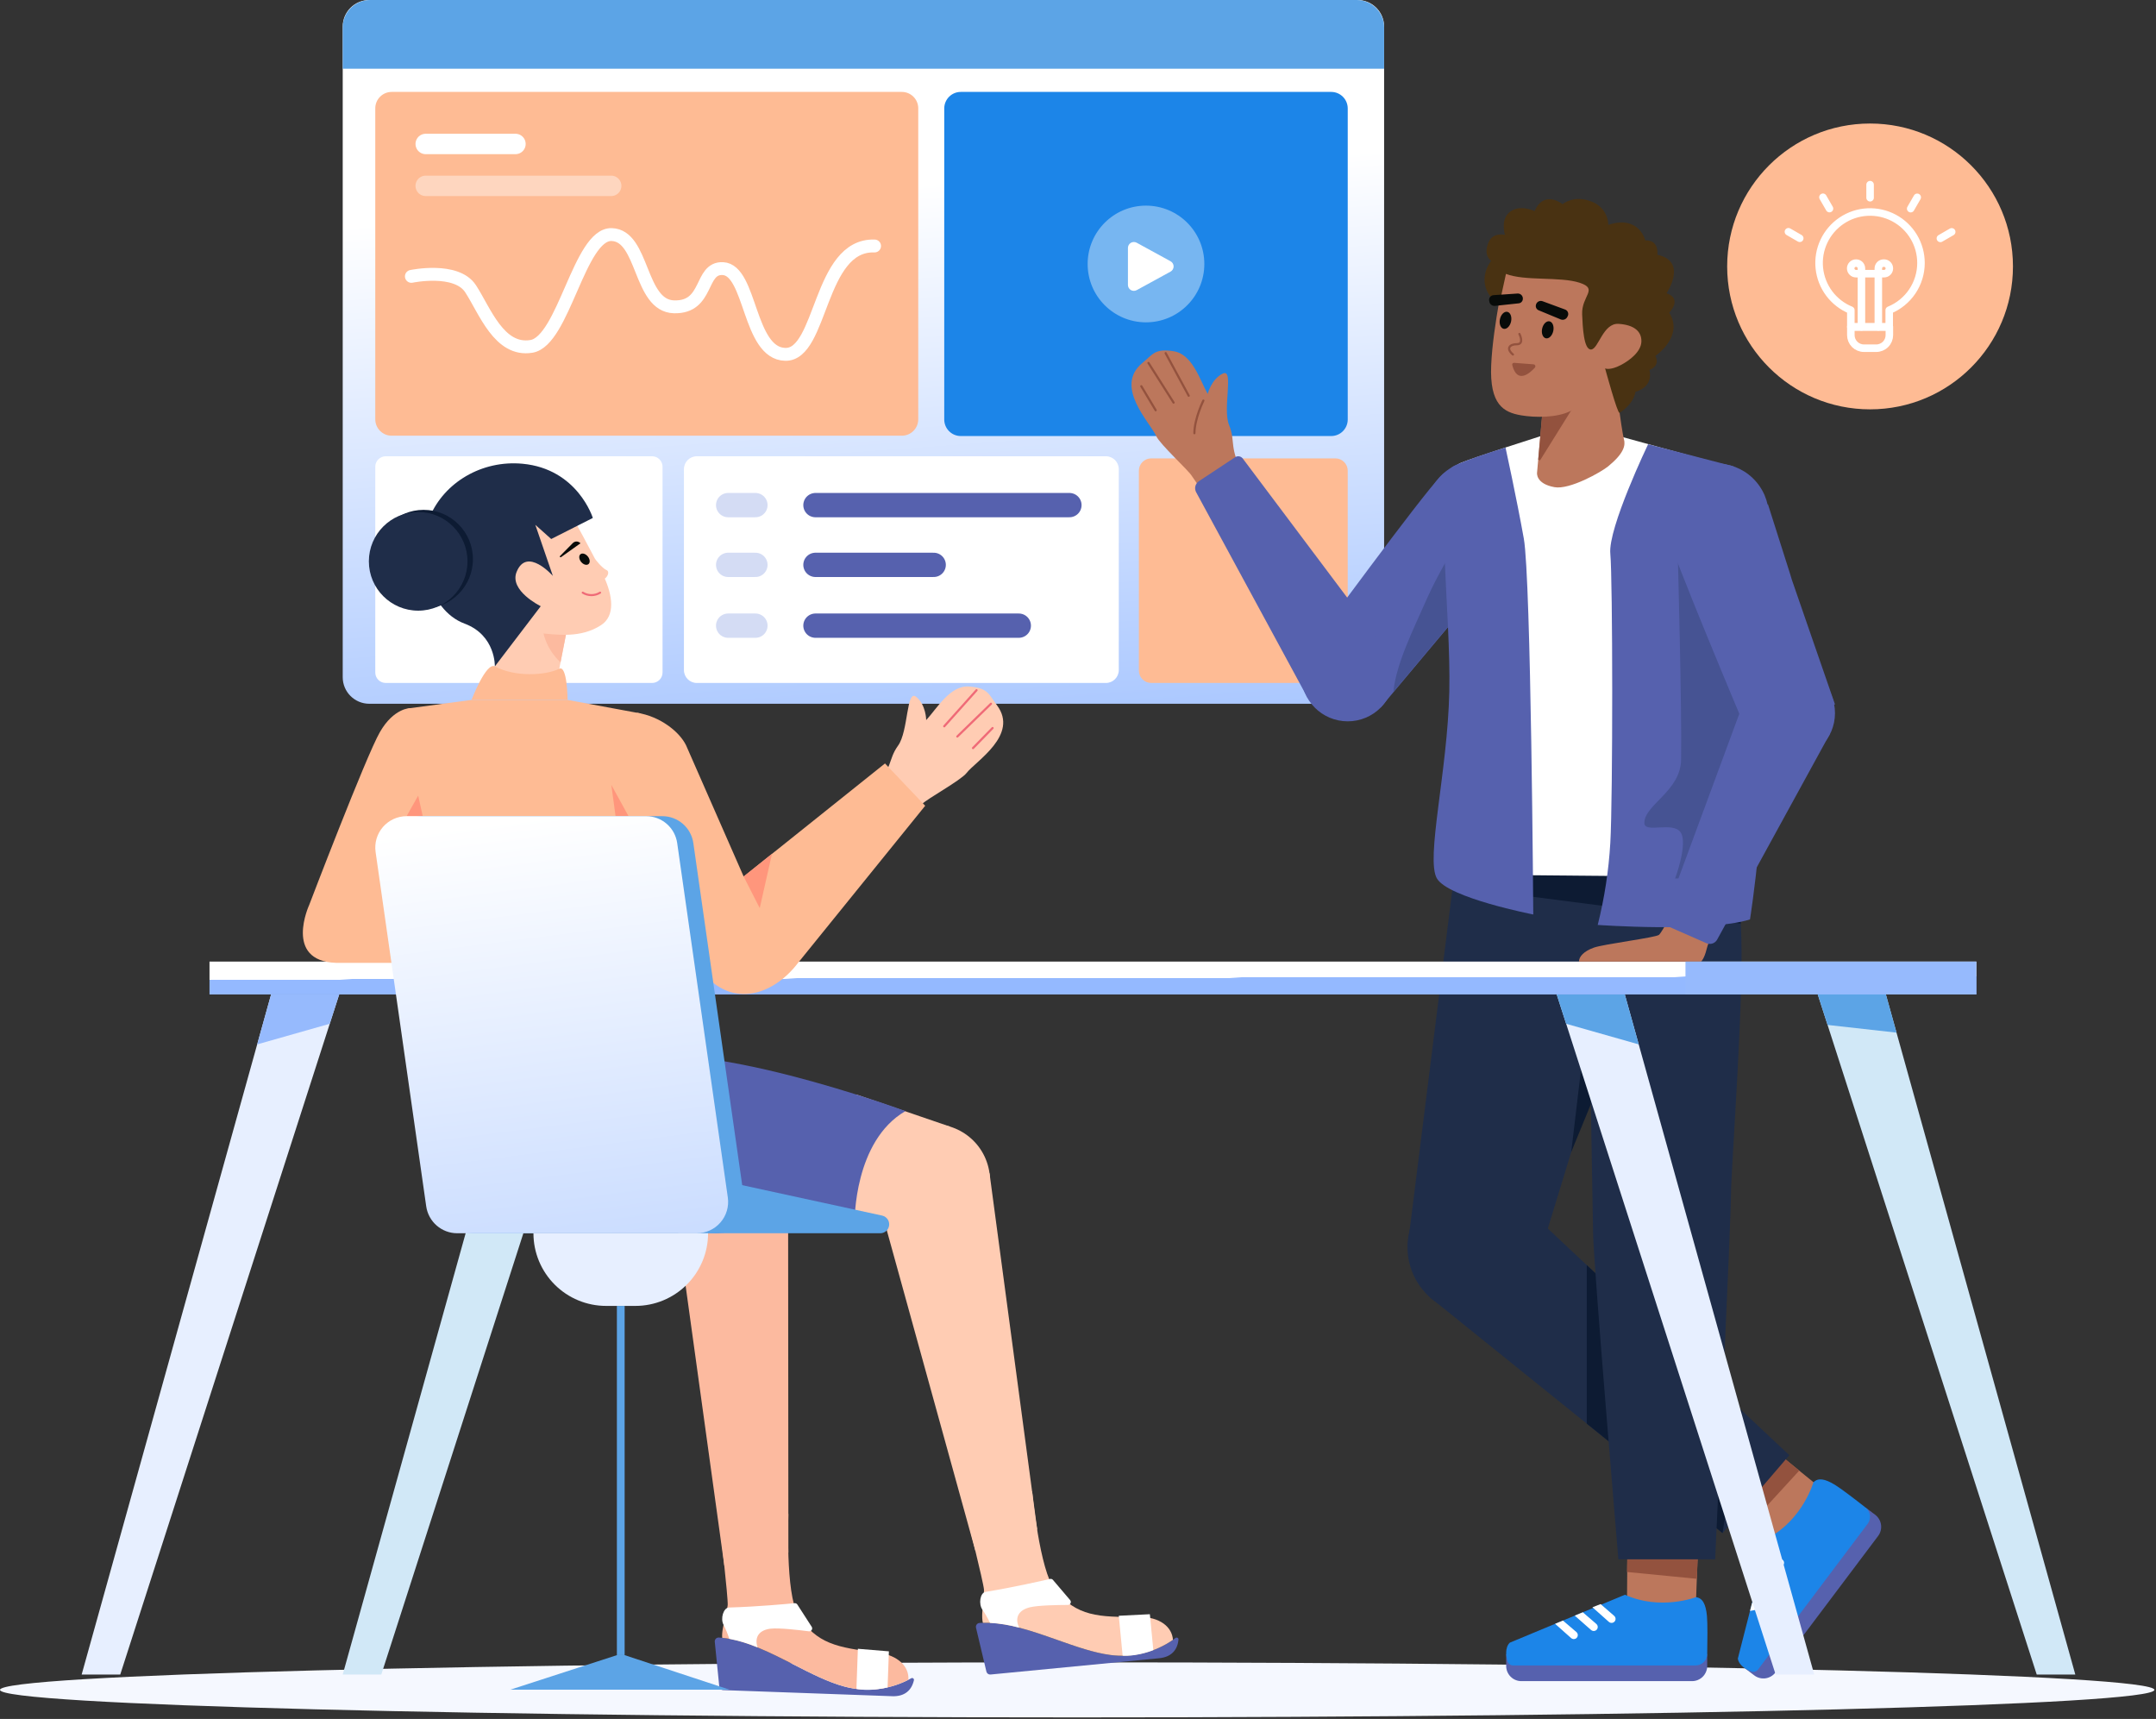 <?xml version="1.0" encoding="UTF-8"?>
<svg width="1065px" height="849px" viewBox="0 0 1065 849" version="1.1" xmlns="http://www.w3.org/2000/svg" xmlns:xlink="http://www.w3.org/1999/xlink">
    <rect x="0" y="0" width="1065" height="849" fill="#333333" stroke="none"/>
    <title>Scenes03</title>
    <defs>
        <linearGradient x1="47.51%" y1="27.063%" x2="58.072%" y2="124.48%" id="linearGradient-1">
            <stop stop-color="#FFFFFF" offset="0%"></stop>
            <stop stop-color="#94B9FF" offset="100%"></stop>
        </linearGradient>
        <linearGradient x1="47.51%" y1="49.983%" x2="47.518%" y2="50.057%" id="linearGradient-2">
            <stop stop-color="#FFFFFF" offset="0%"></stop>
            <stop stop-color="#94B9FF" offset="100%"></stop>
        </linearGradient>
        <linearGradient x1="48.218%" y1="-0.238%" x2="71.099%" y2="210.811%" id="linearGradient-3">
            <stop stop-color="#FFFFFF" offset="0%"></stop>
            <stop stop-color="#94B9FF" offset="100%"></stop>
        </linearGradient>
    </defs>
    <g id="Page-1" stroke="none" stroke-width="1" fill="none" fill-rule="evenodd">
        <g id="Group">
            <path d="M532.103,848.224 C825.98,848.224 1064.21,842.138 1064.21,834.63 C1064.21,827.123 825.98,821.036 532.103,821.036 C238.231,821.036 0,827.123 0,834.63 C0,842.138 238.231,848.224 532.103,848.224 Z" id="Path" fill="#F5F8FF" fill-rule="nonzero"></path>
            <path d="M670.581,0 L182.422,0 C175.171,0 169.292,5.879 169.292,13.13 L169.292,334.46 C169.292,341.712 175.171,347.59 182.422,347.59 L670.581,347.59 C677.833,347.59 683.711,341.712 683.711,334.46 L683.711,13.13 C683.711,5.879 677.833,0 670.581,0 Z" id="Path" fill="url(#linearGradient-1)" fill-rule="nonzero"></path>
            <path d="M659.63,226.39 L568.674,226.39 C565.3,226.39 562.565,229.125 562.565,232.499 L562.565,331.208 C562.565,334.582 565.3,337.317 568.674,337.317 L659.63,337.317 C663.004,337.317 665.739,334.582 665.739,331.208 L665.739,232.499 C665.739,229.125 663.004,226.39 659.63,226.39 Z" id="Path" fill="#FEBB94" fill-rule="nonzero"></path>
            <path d="M322.104,225.351 L190.546,225.351 C187.689,225.351 185.373,227.667 185.373,230.524 L185.373,332.143 C185.373,335.001 187.689,337.317 190.546,337.317 L322.104,337.317 C324.961,337.317 327.277,335.001 327.277,332.143 L327.277,230.524 C327.277,227.667 324.961,225.351 322.104,225.351 Z" id="Path" fill="#FFFFFF" fill-rule="nonzero"></path>
            <path d="M546.282,225.351 L344.207,225.351 C340.692,225.351 337.842,228.201 337.842,231.716 L337.842,330.952 C337.842,334.467 340.692,337.317 344.207,337.317 L546.282,337.317 C549.797,337.317 552.647,334.467 552.647,330.952 L552.647,231.716 C552.647,228.201 549.797,225.351 546.282,225.351 Z" id="Path" fill="#FFFFFF" fill-rule="nonzero"></path>
            <path d="M657.573,45.398 L474.594,45.398 C470.084,45.398 466.428,49.054 466.428,53.564 L466.428,207.197 C466.428,211.706 470.084,215.362 474.594,215.362 L657.573,215.362 C662.083,215.362 665.739,211.706 665.739,207.197 L665.739,53.564 C665.739,49.054 662.083,45.398 657.573,45.398 Z" id="Path" fill="#1C85E8" fill-rule="nonzero"></path>
            <path d="M430.38,391.194 C441.564,378.838 438.394,375.531 443.638,368.234 C448.787,361.121 447.653,340.174 452.569,344.166 C457.484,348.157 457.512,355.657 457.512,355.657 C462.911,349.845 469.355,338.32 478.782,339.073 C488.21,339.827 488.332,342.88 492.477,348.337 C503.464,363.01 481.897,375.982 477.423,381.813 C474.57,385.456 457.805,394.64 455.626,397.002 L446.283,405.415 L430.38,391.194 Z" id="Path" fill="#FFCCB3" fill-rule="nonzero"></path>
            <line x1="466.428" y1="358.714" x2="482.382" y2="340.905" id="Path" stroke="#EF6A77" stroke-width="1.078" stroke-linecap="round"></line>
            <line x1="472.896" y1="363.757" x2="489.511" y2="347.59" id="Path" stroke="#EF6A77" stroke-width="1.078" stroke-linecap="round"></line>
            <line x1="480.645" y1="369.474" x2="490.296" y2="359.586" id="Path" stroke="#EF6A77" stroke-width="1.078" stroke-linecap="round"></line>
            <polygon id="Path" fill="#D1E8F7" fill-rule="nonzero" points="262.862 491.167 169.292 827.062 188.353 827.062 296.506 491.167"></polygon>
            <polygon id="Path" fill="#5CA4E6" fill-rule="nonzero" points="262.862 491.167 255.993 515.828 291.844 505.646 296.506 491.167"></polygon>
            <path d="M927.74,758.618 L877.05,826.003 C875.86,827.591 874.08,828.639 872.12,828.917 C870.15,829.195 868.15,828.681 866.57,827.486 L861.86,823.947 L921.55,744.591 L926.26,748.13 C927.85,749.324 928.89,751.1 929.17,753.067 C929.45,755.034 928.94,757.031 927.74,758.618 Z" id="Path" fill="#5661AE" fill-rule="nonzero"></path>
            <polygon id="Path" fill="#BC775C" fill-rule="nonzero" points="879.93 719.158 898.2 734.011 879.64 762.66 859.03 746.933"></polygon>
            <polygon id="Path" stroke="#93523E" fill="#93523E" fill-rule="nonzero" points="888.04 726.395 865.28 751.224 859.74 746.855 881.06 720.662"></polygon>
            <path d="M895.75,732.169 C895.75,732.169 890.62,750.217 873.71,759.462 L858.44,819.164 C858.93,822.591 862.76,824.792 865.3,825.608 C865.86,825.784 866.46,825.782 867.02,825.601 C867.58,825.421 868.06,825.072 868.41,824.601 L922.6,752.567 C923.5,751.365 923.9,749.857 923.71,748.365 C923.51,746.874 922.74,745.518 921.55,744.591 C916.82,740.879 909.55,735.283 906.41,733.363 C901.54,730.394 898.08,729.707 895.75,732.169 Z" id="Path" fill="#1C85E8" fill-rule="nonzero"></path>
            <path d="M870.18,771.842 L878.87,769.978 C879.19,769.91 879.52,769.921 879.83,770.01 C880.14,770.099 880.42,770.264 880.66,770.489 C880.89,770.714 881.07,770.994 881.17,771.302 C881.27,771.611 881.29,771.94 881.23,772.259 C881.16,772.651 880.98,773.013 880.7,773.298 C880.42,773.582 880.07,773.777 879.68,773.856 L869.01,776.009 L870.18,771.842 Z" id="Path" fill="#FFFFFF" fill-rule="nonzero"></path>
            <path d="M868.13,781.302 L876.77,779.417 C877.09,779.349 877.42,779.36 877.73,779.449 C878.04,779.538 878.33,779.703 878.56,779.928 C878.8,780.153 878.97,780.433 879.07,780.741 C879.17,781.05 879.19,781.379 879.14,781.698 C879.07,782.09 878.88,782.452 878.6,782.737 C878.33,783.022 877.97,783.216 877.58,783.295 L867.06,785.477 L868.13,781.302 Z" id="Path" fill="#FFFFFF" fill-rule="nonzero"></path>
            <path d="M865.49,791.601 L874.04,789.692 C874.36,789.624 874.69,789.635 875,789.724 C875.31,789.813 875.6,789.977 875.83,790.203 C876.06,790.428 876.24,790.707 876.34,791.016 C876.44,791.325 876.46,791.653 876.4,791.973 C876.33,792.365 876.15,792.727 875.87,793.011 C875.59,793.296 875.24,793.49 874.85,793.569 L864.45,795.667 L865.49,791.601 Z" id="Path" fill="#FFFFFF" fill-rule="nonzero"></path>
            <polygon id="Path" fill="#1F2D49" fill-rule="nonzero" points="706.212 640.627 850.88 757.182 883.88 718.721 757.392 600.051"></polygon>
            <polygon id="Path" fill="#0D1B33" fill-rule="nonzero" points="783.808 624.833 783.808 703.144 850.88 757.182 860.51 696.794"></polygon>
            <polygon id="Path" fill="#1F2D49" fill-rule="nonzero" points="719.05 426.348 695.27 615.976 761.757 615.976 819.51 427.299"></polygon>
            <polygon id="Path" fill="#0D1B33" fill-rule="nonzero" points="776.138 568.999 787.305 474.926 814.76 474.926"></polygon>
            <path d="M835.82,830.314 L751.498,830.314 C749.512,830.314 747.606,829.525 746.202,828.12 C744.797,826.715 744.008,824.81 744.008,822.823 L744.008,816.936 L843.31,816.936 L843.31,822.823 C843.31,824.81 842.52,826.715 841.12,828.12 C839.71,829.525 837.81,830.314 835.82,830.314 Z" id="Path" fill="#5661AE" fill-rule="nonzero"></path>
            <polygon id="Path" fill="#BC775C" fill-rule="nonzero" points="838.61 768.381 837.73 791.916 803.671 794.3 803.854 768.381"></polygon>
            <polygon id="Path" stroke="#93523E" fill="#93523E" fill-rule="nonzero" points="837.71 779.219 804.181 775.953 804.342 768.9 838.09 770.191"></polygon>
            <path d="M837.73,788.851 C837.73,788.851 820.22,795.597 802.667,787.644 L745.775,811.328 C743.327,813.776 743.871,818.158 744.749,820.683 C744.944,821.236 745.307,821.714 745.786,822.052 C746.266,822.389 746.839,822.569 747.425,822.566 L837.56,822.566 C839.07,822.567 840.51,821.978 841.59,820.925 C842.66,819.872 843.28,818.44 843.31,816.936 C843.43,810.918 843.53,801.749 843.18,798.08 C842.63,792.409 841.09,789.226 837.73,788.851 Z" id="Path" fill="#1C85E8" fill-rule="nonzero"></path>
            <path d="M790.648,792.261 L797.361,798.085 C797.606,798.298 797.795,798.568 797.912,798.87 C798.028,799.173 798.068,799.5 798.029,799.823 C797.989,800.145 797.871,800.452 797.684,800.718 C797.498,800.984 797.249,801.199 796.96,801.346 C796.605,801.527 796.204,801.596 795.81,801.545 C795.415,801.494 795.045,801.325 794.748,801.061 L786.614,793.83 L790.648,792.261 Z" id="Path" fill="#FFFFFF" fill-rule="nonzero"></path>
            <path d="M781.854,796.308 L788.558,802.084 C788.803,802.297 788.992,802.566 789.109,802.869 C789.225,803.172 789.265,803.499 789.226,803.821 C789.186,804.144 789.068,804.451 788.881,804.717 C788.695,804.983 788.446,805.198 788.157,805.345 C787.802,805.526 787.401,805.595 787.007,805.544 C786.612,805.493 786.242,805.324 785.944,805.06 L777.876,797.964 L781.854,796.308 Z" id="Path" fill="#FFFFFF" fill-rule="nonzero"></path>
            <path d="M772.041,800.394 L778.704,806.076 C778.949,806.289 779.138,806.558 779.255,806.861 C779.371,807.164 779.411,807.491 779.372,807.814 C779.332,808.136 779.214,808.443 779.027,808.709 C778.841,808.975 778.592,809.19 778.303,809.337 C777.948,809.518 777.547,809.587 777.153,809.536 C776.758,809.485 776.388,809.316 776.091,809.052 L768.166,802.007 L772.041,800.394 Z" id="Path" fill="#FFFFFF" fill-rule="nonzero"></path>
            <path d="M859.85,427.299 C859.3,436.915 859.3,446.555 859.85,456.171 C862.06,487.255 854.99,578.028 855.05,589.972 C855.1,601.917 847.24,770.15 847.24,770.15 L799.436,770.15 C799.436,770.15 787.217,625.569 786.934,609.022 C786.652,592.476 783.808,427.979 783.808,427.979 L859.85,427.299 Z" id="Path" fill="#1F2D49" fill-rule="nonzero"></path>
            <polygon id="Path" fill="#0D1B33" fill-rule="nonzero" points="717.61 437.83 859.85 456.171 859.85 427.299 718.347 431.952"></polygon>
            <path d="M728.514,649.219 C746.874,649.219 761.757,634.336 761.757,615.976 C761.757,597.616 746.874,582.732 728.514,582.732 C710.154,582.732 695.271,597.616 695.271,615.976 C695.271,634.336 710.154,649.219 728.514,649.219 Z" id="Path" fill="#1F2D49" fill-rule="nonzero"></path>
            <polygon id="Path" fill="url(#linearGradient-2)" fill-rule="nonzero" points="976.25 474.926 103.49 474.926 103.49 491.167 976.25 491.167"></polygon>
            <path d="M522.291,809.966 C509.395,805.409 496.103,800.712 483.85,801.583 C483.573,801.602 483.305,801.68 483.062,801.813 C482.819,801.945 482.607,802.129 482.443,802.352 C482.278,802.574 482.163,802.83 482.107,803.101 C482.051,803.372 482.054,803.652 482.117,803.922 L487.249,825.6 C487.354,826.047 487.618,826.44 487.991,826.707 C488.364,826.974 488.821,827.097 489.278,827.053 L572.589,819.008 C578.732,818.415 581.696,814.777 582.136,809.764 C582.148,809.592 582.11,809.42 582.027,809.269 C581.944,809.117 581.819,808.994 581.667,808.912 C581.515,808.83 581.343,808.793 581.171,808.807 C580.999,808.82 580.834,808.883 580.697,808.988 C571.504,815.882 559.978,818.905 548.585,817.41 C540.36,816.351 531.425,813.194 522.291,809.966 Z" id="Path" fill="#5661AE"></path>
            <path d="M477.223,747.418 C477.223,747.418 485.817,781.484 486.058,785.14 C486.079,787.171 485.95,789.201 485.673,791.214 C485.289,794.831 484.862,798.862 485.504,801.506 C497.294,801.14 509.974,805.619 522.291,809.97 C531.425,813.196 540.358,816.352 548.584,817.41 C559.427,818.832 570.412,816.167 579.397,809.932 C579.022,803.711 573.122,798.467 562.239,798.573 C542.732,798.762 531.936,798.412 521.175,785.277 C513.527,775.943 509.837,736.568 509.837,736.568 L477.223,747.418 Z" id="Path" fill="#FFCCB3"></path>
            <path d="M518.686,779.837 C515.092,780.678 500.792,783.961 486.84,786.232 C484.129,786.674 483.269,792.273 485.318,795.056 C486.731,797.113 487.975,799.281 489.038,801.538 C493.899,801.825 498.717,802.615 503.415,803.894 C500.937,798.583 503.587,795.108 508.697,793.852 C512.732,792.86 522.47,792.691 527.511,792.673 C527.788,792.672 528.059,792.591 528.292,792.441 C528.524,792.29 528.709,792.077 528.824,791.825 C528.939,791.573 528.98,791.293 528.941,791.019 C528.903,790.745 528.786,790.487 528.606,790.277 L520.121,780.31 C519.949,780.107 519.724,779.955 519.47,779.871 C519.217,779.788 518.946,779.776 518.686,779.837 Z" id="Path" fill="#FFFFFF"></path>
            <path d="M569.71,814.998 C560.789,818.454 554.549,817.736 554.549,817.736 L552.647,798.032 L567.998,797.262 L569.71,814.998 Z" id="Path" fill="#FFFFFF"></path>
            <path d="M469.107,609.974 C483.905,605.536 492.303,589.941 487.864,575.144 C483.426,560.346 467.832,551.948 453.034,556.386 C438.236,560.825 429.838,576.419 434.277,591.217 C438.715,606.015 454.309,614.413 469.107,609.974 Z" id="Path" fill="#FFCCB3" fill-rule="nonzero"></path>
            <polygon id="Path" fill="#FFCCB3" fill-rule="nonzero" points="469.347 556.457 422.975 540.583 401.391 598.731 461.381 609.175"></polygon>
            <polygon id="Path" fill="#FFCCB3" fill-rule="nonzero" points="488.799 579.465 512.34 755.385 481.803 765.951 435.64 598.92"></polygon>
            <path d="M392.103,822.163 C379.92,815.945 367.364,809.536 355.103,808.783 C354.826,808.765 354.549,808.807 354.291,808.907 C354.033,809.006 353.799,809.161 353.606,809.359 C353.414,809.558 353.266,809.797 353.175,810.058 C353.084,810.319 353.05,810.597 353.077,810.873 L355.304,833.039 C355.35,833.495 355.559,833.92 355.894,834.234 C356.228,834.548 356.665,834.73 357.124,834.746 L440.769,837.759 C446.936,837.982 450.354,834.767 451.452,829.855 C451.486,829.686 451.471,829.511 451.409,829.35 C451.346,829.189 451.238,829.05 451.099,828.949 C450.959,828.847 450.793,828.789 450.621,828.779 C450.448,828.77 450.277,828.811 450.127,828.896 C440.105,834.518 428.282,835.994 417.185,833.009 C409.171,830.875 400.731,826.567 392.103,822.163 Z" id="Path" fill="#5661AE"></path>
            <path d="M355.677,754.217 C355.677,754.217 359.704,789.119 359.461,792.775 C359.213,794.791 358.818,796.786 358.278,798.745 C357.42,802.28 356.465,806.219 356.753,808.924 C368.488,810.116 380.466,816.229 392.102,822.167 C400.731,826.57 409.17,830.876 417.184,833.01 C427.745,835.85 438.985,834.656 448.714,829.661 C449.163,823.445 444.007,817.469 433.204,816.138 C413.843,813.753 403.187,811.982 394.253,797.542 C387.902,787.281 389.438,747.763 389.438,747.763 L355.677,754.217 Z" id="Path" fill="#FCBA9F"></path>
            <path d="M392.503,791.821 C388.829,792.181 374.221,793.55 360.091,793.961 C357.345,794.041 355.755,799.478 357.42,802.507 C358.548,804.732 359.496,807.045 360.252,809.423 C365.032,810.349 369.704,811.767 374.192,813.655 C372.436,808.063 375.522,804.968 380.752,804.396 C384.883,803.945 394.559,805.062 399.558,805.709 C399.833,805.744 400.112,805.7 400.362,805.582 C400.613,805.464 400.824,805.276 400.971,805.042 C401.119,804.807 401.196,804.536 401.194,804.259 C401.192,803.982 401.11,803.711 400.959,803.479 L393.863,792.48 C393.719,792.256 393.516,792.075 393.276,791.959 C393.036,791.843 392.768,791.795 392.503,791.821 Z" id="Path" fill="#FFFFFF"></path>
            <path d="M438.444,833.405 C429.144,835.654 423.054,834.12 423.054,834.12 L423.767,814.337 L439.086,815.598 L438.444,833.405 Z" id="Path" fill="#FFFFFF"></path>
            <path d="M365.76,616.904 C381.014,614.455 391.395,600.105 388.947,584.851 C386.499,569.597 372.149,559.216 356.895,561.664 C341.641,564.112 331.26,578.462 333.708,593.716 C336.156,608.97 350.506,619.352 365.76,616.904 Z" id="Path" stroke="#5CA4E6" stroke-width="1.097"></path>
            <polygon id="Path" fill="#FCBA9F" fill-rule="nonzero" points="389.304 589.258 389.437 766.746 357.774 773.192 334.043 601.532"></polygon>
            <path d="M306.415,524.456 C306.415,524.456 297.902,566.118 309.058,583.527 C323.18,605.563 340.452,608.938 353.216,609.175 L422.178,603.227 C422.178,603.227 421.722,563.577 447.263,548.763 C447.263,548.763 342.584,510.129 306.415,524.456 Z" id="Path" fill="#5661AE" fill-rule="nonzero"></path>
            <polygon id="Path" fill="#FFCCB3" fill-rule="nonzero" points="279.868 311.91 274.39 339.887 242.686 337.735 248.76 307.997"></polygon>
            <path d="M279.549,313.537 L276.888,327.128 C276.888,327.128 269.602,320.918 268.195,311.226 L279.549,313.537 Z" id="Path" fill="#FCBA9F" fill-rule="nonzero"></path>
            <path d="M232.912,345.69 C232.912,345.69 240.133,326.849 244.442,329.137 C254.684,334.574 269.644,333.566 276.267,330.298 C280.236,328.34 280.387,345.69 280.387,345.69 L232.912,345.69 Z" id="Path" fill="#FEBB94" fill-rule="nonzero"></path>
            <path d="M232.912,345.69 L202.488,349.765 C201.653,349.877 200.895,350.31 200.374,350.973 C199.853,351.635 199.611,352.474 199.699,353.312 L220.941,554.829 L329.941,544.129 L316.451,352.369 L280.387,345.69 L232.912,345.69 Z" id="Path" fill="#FEBB94" fill-rule="nonzero"></path>
            <polygon id="Path" fill="#FF967C" fill-rule="nonzero" points="310.478 403.11 301.976 387.647 304.068 403.11"></polygon>
            <path d="M314.56,352.019 C326.054,353.782 335.689,361.441 338.908,368.133 L367.342,432.908 L437.164,377.068 L457.013,397.974 L394.25,475.516 C381.628,492.139 359.795,498.979 344.925,477.302 L321.167,439.986 L314.56,352.019 Z" id="Path" fill="#FEBB94" fill-rule="nonzero"></path>
            <polygon id="Path" fill="#FF967C" fill-rule="nonzero" points="367.342 432.908 375.286 448.524 381.332 421.718"></polygon>
            <path d="M202.721,349.734 C202.721,349.734 194.511,349.589 187.609,361.668 C180.706,373.746 152.752,446.91 152.752,446.91 C152.752,446.91 139.983,474.519 165.867,475.554 L220.049,475.554 L202.721,349.734 Z" id="Path" fill="#FEBB94" fill-rule="nonzero"></path>
            <polygon id="Path" fill="#FF967C" fill-rule="nonzero" points="208.834 403.11 206.566 392.977 200.858 403.11"></polygon>
            <path d="M352.171,609.105 L233.841,609.105 C230.114,609.105 226.512,607.76 223.697,605.318 C220.881,602.877 219.041,599.501 218.514,595.812 L193.507,420.782 C193.194,418.586 193.356,416.348 193.982,414.22 C194.608,412.092 195.685,410.124 197.138,408.448 C198.591,406.772 200.388,405.428 202.406,404.507 C204.424,403.586 206.616,403.11 208.834,403.11 L327.165,403.11 C330.891,403.11 334.493,404.454 337.309,406.896 C340.124,409.337 341.964,412.713 342.491,416.402 L367.498,591.433 C367.812,593.628 367.65,595.866 367.023,597.994 C366.397,600.122 365.321,602.09 363.867,603.766 C362.414,605.442 360.618,606.786 358.6,607.707 C356.582,608.628 354.389,609.105 352.171,609.105 Z" id="Path" fill="#5CA4E6" fill-rule="nonzero"></path>
            <path d="M344.195,609.105 L434.816,609.105 C435.594,609.105 436.359,608.899 437.031,608.508 C437.704,608.117 438.262,607.556 438.648,606.88 C439.034,606.204 439.234,605.439 439.228,604.661 C439.223,603.882 439.012,603.12 438.616,602.45 C438.307,601.926 437.893,601.472 437.401,601.116 C436.908,600.76 436.347,600.51 435.753,600.381 L362.394,584.433 L344.195,609.105 Z" id="Path" fill="#5CA4E6" fill-rule="nonzero"></path>
            <path d="M344.195,609.105 L225.865,609.105 C222.138,609.105 218.536,607.76 215.721,605.318 C212.905,602.877 211.065,599.501 210.538,595.812 L185.532,420.782 C185.218,418.586 185.38,416.348 186.006,414.22 C186.632,412.092 187.709,410.124 189.162,408.448 C190.615,406.772 192.412,405.428 194.43,404.507 C196.448,403.586 198.64,403.11 200.858,403.11 L319.189,403.11 C322.915,403.11 326.517,404.454 329.333,406.896 C332.148,409.337 333.988,412.713 334.515,416.402 L359.522,591.433 C359.836,593.628 359.674,595.866 359.048,597.994 C358.421,600.122 357.345,602.09 355.892,603.766 C354.438,605.442 352.642,606.786 350.624,607.707 C348.606,608.628 346.413,609.105 344.195,609.105 Z" id="Path" fill="url(#linearGradient-3)" fill-rule="nonzero"></path>
            <path d="M827.46,448.246 C827.46,448.246 821.07,460.319 819.51,461.704 C817.96,463.09 792.278,466.257 787.305,468.038 C782.332,469.819 779.957,472.512 779.957,474.926 L840.32,474.926 C840.32,474.926 841.88,473.47 843.01,468.829 C844.13,464.189 846.1,462.221 846.1,462.221 L827.46,448.246 Z" id="Path" fill="#BC775C" fill-rule="nonzero"></path>
            <path d="M740.694,258.049 C744.664,238.451 735.328,238.956 732.221,235.84 C732.221,235.84 720.565,226.228 711.684,235.188 C702.283,244.665 648.395,318.285 648.395,318.285 L682.113,349.296 L688.45,341.733 L704.868,322.153 L722.428,301.225 L724.609,298.843 L748.298,272.012 C748.298,272.012 738.449,268.367 740.694,258.049 Z" id="Path" fill="#5661AE" fill-rule="nonzero"></path>
            <path d="M754.796,261.389 C759.341,247.819 752.025,233.133 738.455,228.588 C724.884,224.043 710.199,231.359 705.653,244.929 C701.108,258.5 708.425,273.185 721.995,277.73 C735.565,282.276 750.251,274.959 754.796,261.389 Z" id="Path" fill="#5661AE" fill-rule="nonzero"></path>
            <path d="M724.299,298.739 C724.978,294.642 726.339,286.45 727.802,278.984 L735.582,242.846 C735.582,242.846 714.688,273.726 705.062,295.236 C697.934,311.355 689.664,327.783 688.296,341.681 L704.712,322.1 L722.272,301.173 L724.299,298.739 Z" id="Path" fill="#465393" fill-rule="nonzero"></path>
            <path d="M614.715,235.401 C606.703,220.787 610.553,218.307 607.145,209.992 C603.787,201.879 609.749,181.766 604.041,184.508 C598.334,187.251 596.568,194.539 596.568,194.539 C592.664,187.633 589.069,174.928 579.724,173.474 C570.379,172.02 569.552,174.961 564.254,179.307 C550.163,191.032 568.132,208.652 571.131,215.362 C573.062,219.568 587.239,232.391 588.81,235.193 L595.946,245.545 L614.715,235.401 Z" id="Path" fill="#BC775C" fill-rule="nonzero"></path>
            <line x1="587.185" y1="195.445" x2="575.798" y2="174.42" id="Path" stroke="#93523E" stroke-width="1.078" stroke-linecap="round"></line>
            <line x1="579.724" y1="198.849" x2="567.313" y2="179.269" id="Path" stroke="#93523E" stroke-width="1.078" stroke-linecap="round"></line>
            <line x1="570.86" y1="202.613" x2="563.766" y2="190.755" id="Path" stroke="#93523E" stroke-width="1.078" stroke-linecap="round"></line>
            <path d="M589.999,213.953 C590.059,206.673 594.428,197.864 594.428,197.864" id="Path" stroke="#93523E" stroke-width="1.078" stroke-linecap="round"></path>
            <path d="M682.398,317.699 L613.834,226.39 C613.397,225.854 612.777,225.498 612.093,225.392 C611.409,225.285 610.71,225.436 610.131,225.814 L592.177,237.688 C591.324,238.266 590.716,239.14 590.472,240.141 C590.228,241.142 590.364,242.199 590.855,243.105 L645.993,344.79 L682.398,317.699 Z" id="Path" fill="#5661AE" fill-rule="nonzero"></path>
            <path d="M665.739,356.265 C678.42,356.265 688.7,345.985 688.7,333.304 C688.7,320.623 678.42,310.343 665.739,310.343 C653.058,310.343 642.778,320.623 642.778,333.304 C642.778,345.985 653.058,356.265 665.739,356.265 Z" id="Path" fill="#5661AE" fill-rule="nonzero"></path>
            <path d="M761.675,215.2 C761.675,215.2 728.199,225.849 721.594,228.611 C714.989,231.374 714.548,242.426 714.108,250.254 C713.8,255.739 719.991,345.805 720.398,397.967 C720.485,409.111 718.407,416.182 717.072,422.375 C715.738,428.569 717.072,431.94 717.072,431.94 L860.51,433.223 C860.51,433.223 856.21,251.986 855.33,245.54 C854.45,239.093 861.37,233.541 853.87,230.296 L799.097,215.2 L761.675,215.2 Z" id="Path" fill="#FFFFFF" fill-rule="nonzero"></path>
            <path d="M743.675,221.013 C743.675,221.013 749.14,246.013 752.721,266.021 C756.302,286.029 757.392,451.665 757.392,451.665 C757.392,451.665 715.477,443.516 709.8,433.887 C704.122,424.257 715.058,380.992 715.909,341.681 C716.761,302.37 708.486,241.364 717.174,230.78 C717.174,230.781 719.402,228.572 743.675,221.013 Z" id="Path" fill="#5661AE" fill-rule="nonzero"></path>
            <path d="M814.12,219.406 C814.12,219.406 794.233,260.842 795.449,273.471 C796.666,286.1 796.735,393.801 795.449,416.287 C794.651,429.966 792.567,443.54 789.225,456.828 C789.225,456.828 843.48,460.67 864.44,454.108 C864.44,454.108 874.4,391.452 867.86,369.069 C861.33,346.686 856.34,230.356 856.34,230.356 L814.12,219.406 Z" id="Path" fill="#5661AE" fill-rule="nonzero"></path>
            <path d="M828.8,275.089 C828.8,275.089 830.83,350.184 830.41,375.215 C830.15,390.813 812.31,397.419 812.26,406.45 C812.23,411.793 826.34,405.538 830.15,411.062 C833.95,416.585 827.45,433.887 827.45,433.887 L860.51,433.223 L873.76,368.954 L845.85,271.224 L828.8,275.089 Z" id="Path" fill="#465393" fill-rule="nonzero"></path>
            <path d="M762.363,198.462 L759.258,233.459 C759.258,233.459 758.43,238.895 767.871,240.615 C775.368,241.98 790.947,233.171 794.464,230.269 C802.28,223.819 803.002,219.916 802.176,216.927 C800.993,212.644 797.126,182.464 797.126,182.464 L762.363,198.462 Z" id="Path" fill="#BC775C" fill-rule="nonzero"></path>
            <polygon id="Path" stroke="#93523E" fill="#93523E" fill-rule="nonzero" points="760.324 227.103 762.237 205.532 778.901 197.301"></polygon>
            <path d="M743.839,132.224 C743.839,132.224 737.455,160.817 736.606,180.29 C735.749,199.937 742.769,203.678 751.473,205.145 C758.338,206.302 769.017,206.386 775.733,203.033 C787.977,196.918 808.08,182.077 810.711,179.198 C814.79,174.74 814.51,154.857 798.948,149.94 C787.631,146.363 758.776,115.998 743.839,132.224 Z" id="Path" fill="#BC775C" fill-rule="nonzero"></path>
            <path d="M743.902,135.273 C753.185,138.912 770.657,136.521 780.254,139.636 C789.838,142.759 781.117,146.056 781.535,155.315 C781.804,161.312 782.26,172.772 785.94,172.62 C789.62,172.469 791.788,159.454 799.549,159.95 C807.308,160.456 810.968,163.77 810.797,168.733 C810.63,173.687 805.053,178.004 800.654,180.296 C795.147,183.148 792.874,181.952 792.874,181.952 C792.874,181.952 799.072,204.772 800.008,203.868 C800.008,203.868 806.693,200.095 807.899,193.49 C807.899,193.49 816.77,191.568 814.81,182.695 C814.81,182.695 820.33,180.922 817.71,175.785 C817.71,175.785 831.99,166.183 824.55,154.433 C824.55,154.433 831.32,147.677 823.23,144.82 C823.23,144.82 833.95,129.158 818.7,125.819 C818.7,125.819 819.72,118.447 812.74,118.728 C812.74,118.728 809.693,106.048 794.462,111.049 C794.389,108.51 793.551,106.052 792.057,103.998 C790.563,101.944 788.482,100.389 786.089,99.538 C777.463,96.064 771.849,100.845 771.849,100.845 C771.849,100.845 762.796,93.461 758.029,104.287 C758.029,104.287 751.182,100.787 746.049,104.506 C740.908,108.213 743.407,115.984 743.407,115.984 C743.407,115.984 737.532,114.607 735.388,119.473 C732.36,126.32 736.612,128.815 736.612,128.815 C736.612,128.815 727.047,140.123 740.498,150.834 L743.902,135.273 Z" id="Path" fill="#493212" fill-rule="nonzero"></path>
            <path d="M767.264,163.501 C767.769,161.188 766.95,159.045 765.435,158.714 C763.92,158.383 762.283,159.99 761.778,162.302 C761.272,164.614 762.091,166.757 763.606,167.088 C765.121,167.419 766.759,165.813 767.264,163.501 Z" id="Path" fill="#080B09" fill-rule="nonzero"></path>
            <path d="M746.418,158.806 C746.923,156.494 746.105,154.351 744.59,154.02 C743.075,153.689 741.437,155.295 740.932,157.608 C740.427,159.92 741.245,162.063 742.76,162.394 C744.275,162.725 745.913,161.119 746.418,158.806 Z" id="Path" fill="#080B09" fill-rule="nonzero"></path>
            <path d="M750.539,164.946 C750.539,164.946 753.128,169.932 749.387,170.008 C745.813,169.958 743.731,172.055 747.336,175.094" id="Path" stroke="#93523E" stroke-width="1.078" stroke-linecap="round"></path>
            <path d="M747.889,179.704 L747.905,179.706 L747.921,179.707 C750.138,179.866 754.565,180.185 757.508,180.446 L757.508,180.446 L757.513,180.446 C757.599,180.453 757.682,180.483 757.752,180.533 C757.822,180.584 757.876,180.652 757.91,180.732 C757.944,180.811 757.955,180.898 757.943,180.983 C757.931,181.065 757.898,181.143 757.846,181.208 C757.199,181.921 756.347,182.769 755.4,183.5 C754.443,184.239 753.422,184.833 752.439,185.069 C751.477,185.301 750.57,185.188 749.758,184.537 C748.922,183.865 748.122,182.572 747.525,180.297 L747.515,180.258 L747.499,180.221 C747.472,180.161 747.462,180.094 747.47,180.029 C747.477,179.963 747.502,179.901 747.542,179.848 C747.582,179.795 747.635,179.754 747.696,179.729 C747.757,179.703 747.823,179.695 747.889,179.704 Z" id="Path" stroke="#93523E" fill="#93523E" fill-rule="nonzero"></path>
            <path d="M774.528,155.881 L774.32,156.3 C774.071,156.937 773.58,157.449 772.955,157.726 C772.329,158.002 771.62,158.02 770.982,157.775 L760.119,153.279 C759.585,153.083 759.143,152.693 758.882,152.187 C758.621,151.681 758.559,151.095 758.709,150.546 C758.786,150.205 758.933,149.884 759.143,149.605 C759.352,149.325 759.618,149.094 759.924,148.925 C760.229,148.756 760.567,148.653 760.915,148.625 C761.263,148.596 761.613,148.641 761.942,148.758 L773.012,152.836 C773.315,152.931 773.595,153.087 773.837,153.293 C774.078,153.5 774.275,153.753 774.417,154.037 C774.558,154.321 774.641,154.631 774.66,154.948 C774.679,155.265 774.634,155.582 774.528,155.881 Z" id="Path" fill="#080B09" fill-rule="nonzero"></path>
            <path d="M737.875,145.768 L749.646,144.975 C749.995,144.955 750.343,145.01 750.669,145.136 C750.995,145.262 751.29,145.455 751.536,145.703 C751.781,145.951 751.972,146.249 752.094,146.576 C752.216,146.903 752.267,147.252 752.244,147.601 C752.234,148.17 752.01,148.715 751.616,149.127 C751.223,149.539 750.69,149.788 750.121,149.826 L738.432,151.079 C737.751,151.134 737.075,150.918 736.553,150.476 C736.031,150.035 735.704,149.405 735.644,148.724 L735.563,148.264 C735.546,147.947 735.592,147.629 735.699,147.331 C735.807,147.032 735.974,146.758 736.19,146.525 C736.405,146.292 736.666,146.105 736.956,145.975 C737.245,145.845 737.558,145.775 737.875,145.768 Z" id="Path" fill="#080B09" fill-rule="nonzero"></path>
            <path d="M857.42,248.364 C842.64,234.889 838.28,243.158 834.01,244.223 C834.01,244.223 819.78,249.284 822.9,261.507 C826.2,274.441 861.67,358.498 861.67,358.498 L906.43,347.902 L902.37,336.18 L894.01,312.035 L885.08,286.218 L884.15,283.122 L873.3,249.014 C873.3,249.014 865.12,255.591 857.42,248.364 Z" id="Path" fill="#5661AE" fill-rule="nonzero"></path>
            <path d="M864.7,274.518 C875.57,265.211 876.84,248.853 867.53,237.982 C858.22,227.11 841.86,225.842 830.99,235.149 C820.12,244.456 818.85,260.814 828.16,271.685 C837.47,282.557 853.82,283.825 864.7,274.518 Z" id="Path" fill="#5661AE" fill-rule="nonzero"></path>
            <path d="M861.33,346.686 L821.74,453.79 C821.53,454.448 821.57,455.162 821.85,455.794 C822.13,456.426 822.63,456.932 823.27,457.214 L842.97,465.869 C843.92,466.273 844.99,466.31 845.96,465.973 C846.93,465.636 847.75,464.949 848.24,464.045 L903.83,362.603 L861.33,346.686 Z" id="Path" fill="#5661AE" fill-rule="nonzero"></path>
            <path d="M883.47,375.192 C896.15,375.192 906.43,364.912 906.43,352.231 C906.43,339.55 896.15,329.27 883.47,329.27 C870.79,329.27 860.51,339.55 860.51,352.231 C860.51,364.912 870.79,375.192 883.47,375.192 Z" id="Path" fill="#5661AE" fill-rule="nonzero"></path>
            <path d="M263.502,609.105 L349.767,609.105 C349.767,618.622 345.987,627.749 339.257,634.479 C332.527,641.208 323.4,644.989 313.883,644.989 L299.387,644.989 C289.87,644.989 280.742,641.208 274.013,634.479 C267.283,627.749 263.502,618.622 263.502,609.105 Z" id="Path" fill="#E7EFFF" fill-rule="nonzero"></path>
            <polygon id="Path" fill="#5CA4E6" fill-rule="nonzero" points="308.55 644.989 304.72 644.989 304.72 817.481 308.55 817.481"></polygon>
            <polygon id="Path" fill="#5CA4E6" fill-rule="nonzero" points="304.72 817.481 252.138 834.52 360.316 834.52 308.55 817.481"></polygon>
            <polygon id="Path" fill="#E7EFFF" fill-rule="nonzero" points="133.906 491.167 40.336 827.062 59.397 827.062 167.549 491.167"></polygon>
            <polygon id="Path" fill="#96BAFD" fill-rule="nonzero" points="133.906 491.167 127.036 515.828 162.887 505.646 167.549 491.167"></polygon>
            <polygon id="Path" fill="#D1E8F7" fill-rule="nonzero" points="931.57 491.167 1025.14 827.062 1006.08 827.062 897.92 491.167"></polygon>
            <polygon id="Path" fill="#5CA4E6" fill-rule="nonzero" points="931.57 491.167 936.82 510.021 902.77 506.218 897.92 491.167"></polygon>
            <path d="M281.307,252.601 C281.307,252.601 293.889,275.304 298.253,284.674 C302.617,294.043 304.109,304.151 296.841,308.803 C286.953,315.134 276.011,313.727 264.219,312.41 C254.011,311.269 241.22,282.546 242.787,275.494 C244.354,268.442 262.106,240.155 281.307,252.601 Z" id="Path" fill="#FFCCB3" fill-rule="nonzero"></path>
            <path d="M290.688,278.623 C291.605,277.882 291.463,276.187 290.371,274.837 C289.279,273.487 287.652,272.992 286.735,273.733 C285.819,274.474 285.961,276.169 287.053,277.519 C288.144,278.87 289.772,279.364 290.688,278.623 Z" id="Path" fill="#080B09" fill-rule="nonzero"></path>
            <path d="M277.135,275.171 L286.735,268.344 C286.501,268.072 286.212,267.852 285.887,267.698 C285.563,267.545 285.21,267.461 284.851,267.452 C284.492,267.443 284.136,267.51 283.804,267.647 C283.472,267.785 283.173,267.99 282.926,268.25 L276.566,274.698 C276.34,274.881 276.796,275.445 277.135,275.171 Z" id="Path" fill="#080B09" fill-rule="nonzero"></path>
            <path d="M296.437,292.714 C295.148,293.516 293.661,293.94 292.143,293.94 C290.625,293.94 289.137,293.516 287.848,292.714" id="Path" stroke="#EF6A77" stroke-linecap="round"></path>
            <path d="M272.283,266.218 L292.84,255.821 C292.84,255.821 285.385,231.573 258.076,229.04 C238.041,227.181 219.419,238.227 212.203,255.483 C204.986,272.74 211.157,301.171 229.459,307.997 C244.94,313.77 244.442,329.137 244.442,329.137 L267.11,299.41 C267.11,299.41 251.427,291.78 255.188,282.467 C260.286,269.841 273.098,284.437 273.098,284.437 L264.429,259.206 L272.283,266.218 Z" id="Path" fill="#1F2D49" fill-rule="nonzero"></path>
            <path d="M294.008,276.178 C294.008,276.178 297.437,280.645 299.512,281.507 C301.586,282.369 299.729,285.542 298.347,285.983 C296.965,286.424 293.22,278.287 294.008,276.178 Z" id="Path" fill="#FFCCB3" fill-rule="nonzero"></path>
            <path d="M209.26,300.536 C222.713,300.536 233.618,289.631 233.618,276.178 C233.618,262.726 222.713,251.82 209.26,251.82 C195.808,251.82 184.902,262.726 184.902,276.178 C184.902,289.631 195.808,300.536 209.26,300.536 Z" id="Path" fill="#0D1B33" fill-rule="nonzero"></path>
            <path d="M206.566,301.606 C220.019,301.606 230.924,290.701 230.924,277.248 C230.924,263.796 220.019,252.89 206.566,252.89 C193.114,252.89 182.208,263.796 182.208,277.248 C182.208,290.701 193.114,301.606 206.566,301.606 Z" id="Path" fill="#1F2D49" fill-rule="nonzero"></path>
            <path d="M445.476,45.398 L193.487,45.398 C189.006,45.398 185.373,49.031 185.373,53.512 L185.373,207.086 C185.373,211.567 189.006,215.2 193.487,215.2 L445.476,215.2 C449.957,215.2 453.59,211.567 453.59,207.086 L453.59,53.512 C453.59,49.031 449.957,45.398 445.476,45.398 Z" id="Path" fill="#FEBB94" fill-rule="nonzero"></path>
            <line x1="359.68" y1="249.477" x2="373.153" y2="249.477" id="Path" stroke="#D4DCF4" stroke-width="12" stroke-linecap="round"></line>
            <line x1="402.807" y1="249.477" x2="528.263" y2="249.477" id="Path" stroke="#5661AE" stroke-width="12" stroke-linecap="round"></line>
            <line x1="359.68" y1="278.986" x2="373.153" y2="278.986" id="Path" stroke="#D4DCF4" stroke-width="12" stroke-linecap="round"></line>
            <line x1="402.807" y1="278.986" x2="461.219" y2="278.986" id="Path" stroke="#5661AE" stroke-width="12" stroke-linecap="round"></line>
            <line x1="359.68" y1="309.012" x2="373.153" y2="309.012" id="Path" stroke="#D4DCF4" stroke-width="12" stroke-linecap="round"></line>
            <line x1="402.807" y1="309.012" x2="503.259" y2="309.012" id="Path" stroke="#5661AE" stroke-width="12" stroke-linecap="round"></line>
            <path d="M203.209,136.498 C203.209,136.498 225.415,131.821 232.458,142.62 C239.501,153.419 246.544,173.706 262.509,171.075 C278.473,168.445 286.178,115.384 302.142,115.853 C318.106,116.323 315.567,151.072 332.94,151.541 C350.313,152.011 345.471,132.121 357.07,132.665 C371.141,133.324 369.564,174.549 387.876,175.018 C406.188,175.488 404.31,120.552 432.013,121.491" id="Path" stroke="#FFFFFF" stroke-width="6.357" stroke-linecap="round"></path>
            <line x1="210.29" y1="71.103" x2="254.624" y2="71.103" id="Path" stroke="#FFFFFF" stroke-width="10.083" stroke-linecap="round"></line>
            <line x1="210.29" y1="91.793" x2="301.909" y2="91.793" id="Path" stroke="#FFFFFF" stroke-width="10.083" opacity="0.4" stroke-linecap="round"></line>
            <path d="M566.084,159.202 C582.001,159.202 594.905,146.298 594.905,130.38 C594.905,114.463 582.001,101.559 566.084,101.559 C550.166,101.559 537.262,114.463 537.262,130.38 C537.262,146.298 550.166,159.202 566.084,159.202 Z" id="Path" fill="#FFFFFF" fill-rule="nonzero" opacity="0.4"></path>
            <path d="M557.167,122.445 L557.167,140.738 C557.167,141.245 557.299,141.744 557.55,142.184 C557.802,142.625 558.163,142.993 558.599,143.251 C559.035,143.51 559.531,143.65 560.038,143.659 C560.546,143.668 561.046,143.545 561.491,143.301 L578.213,134.155 C578.673,133.903 579.056,133.533 579.324,133.082 C579.591,132.631 579.732,132.116 579.732,131.592 C579.732,131.067 579.591,130.553 579.324,130.102 C579.056,129.651 578.673,129.28 578.213,129.028 L561.491,119.882 C561.046,119.639 560.545,119.515 560.038,119.524 C559.531,119.533 559.035,119.674 558.599,119.932 C558.163,120.191 557.802,120.558 557.551,120.999 C557.3,121.44 557.167,121.938 557.167,122.445 Z" id="Path" fill="#FFFFFF" fill-rule="nonzero"></path>
            <path d="M182.828,0 L670.175,0 C673.765,0 677.208,1.426 679.747,3.965 C682.285,6.503 683.711,9.946 683.711,13.536 L683.711,33.927 L169.292,33.927 L169.292,13.536 C169.292,9.946 170.718,6.503 173.257,3.965 C175.795,1.426 179.238,0 182.828,0 L182.828,0 Z" id="Path" fill="#5CA4E6" fill-rule="nonzero"></path>
            <polygon id="Path" fill="#96BAFD" fill-rule="nonzero" points="976.25 474.926 832.57 474.926 832.57 491.167 976.25 491.167"></polygon>
            <polygon id="Path" fill="#E7EFFF" fill-rule="nonzero" points="802.611 491.167 896.18 827.062 877.12 827.062 768.968 491.167"></polygon>
            <polygon id="Path" fill="#5CA4E6" fill-rule="nonzero" points="802.611 491.167 809.481 515.828 773.63 505.646 768.968 491.167"></polygon>
            <path d="M923.76,202.175 C962.74,202.175 994.34,170.574 994.34,131.592 C994.34,92.609 962.74,61.008 923.76,61.008 C884.77,61.008 853.17,92.609 853.17,131.592 C853.17,170.574 884.77,202.175 923.76,202.175 Z" id="Path" fill="#FEBB94" fill-rule="nonzero"></path>
            <path d="M948.91,129.876 C948.91,125.311 947.67,120.831 945.32,116.917 C942.97,113.003 939.6,109.802 935.57,107.657 C931.54,105.511 927,104.502 922.44,104.737 C917.88,104.972 913.47,106.442 909.69,108.991 C905.9,111.54 902.88,115.07 900.94,119.205 C899,123.34 898.23,127.923 898.7,132.465 C899.17,137.006 900.86,141.334 903.6,144.985 C906.34,148.637 910.03,151.475 914.26,153.195 L914.26,161.455 L933.22,161.455 L933.22,153.195 C937.86,151.308 941.83,148.082 944.62,143.928 C947.42,139.775 948.91,134.882 948.91,129.876 L948.91,129.876 Z" id="Path" stroke="#FFFFFF" stroke-width="3.718" stroke-linecap="round" stroke-linejoin="round"></path>
            <path d="M914.26,161.455 L933.29,161.455 L933.29,165.506 C933.29,167.222 932.61,168.868 931.39,170.082 C930.18,171.296 928.53,171.978 926.82,171.978 L920.73,171.978 C919.01,171.978 917.37,171.296 916.15,170.082 C914.94,168.868 914.26,167.222 914.26,165.506 L914.26,161.455 L914.26,161.455 Z" id="Path" stroke="#FFFFFF" stroke-width="3.718" stroke-linecap="round" stroke-linejoin="round"></path>
            <path d="M919.49,161.455 L919.49,132.558 C919.49,131.866 919.21,131.203 918.72,130.714 C918.23,130.225 917.57,129.95 916.88,129.95 L916.8,129.95 C916.11,129.95 915.44,130.225 914.96,130.714 C914.47,131.203 914.19,131.866 914.19,132.558 L914.19,132.558 C914.19,132.9 914.26,133.239 914.39,133.556 C914.52,133.872 914.71,134.159 914.96,134.402 C915.2,134.644 915.49,134.836 915.8,134.967 C916.12,135.098 916.46,135.165 916.8,135.165 L930.68,135.165 C931.02,135.165 931.36,135.098 931.68,134.967 C931.99,134.836 932.28,134.644 932.52,134.402 C932.77,134.159 932.96,133.872 933.09,133.556 C933.22,133.239 933.29,132.9 933.29,132.558 L933.29,132.558 C933.29,131.866 933.01,131.203 932.52,130.714 C932.03,130.225 931.37,129.95 930.68,129.95 L930.45,129.95 C929.76,129.95 929.1,130.225 928.61,130.714 C928.12,131.203 927.84,131.866 927.84,132.558 L927.84,161.455" id="Path" stroke="#FFFFFF" stroke-width="3.718" stroke-linecap="round" stroke-linejoin="round"></path>
            <line x1="923.77" y1="91.205" x2="923.77" y2="97.665" id="Path" stroke="#FFFFFF" stroke-width="3.718" stroke-linecap="round" stroke-linejoin="round"></line>
            <line x1="900.48" y1="97.428" x2="903.71" y2="103.023" id="Path" stroke="#FFFFFF" stroke-width="3.718" stroke-linecap="round" stroke-linejoin="round"></line>
            <line x1="883.43" y1="114.461" x2="889.02" y2="117.691" id="Path" stroke="#FFFFFF" stroke-width="3.718" stroke-linecap="round" stroke-linejoin="round"></line>
            <line x1="964.08" y1="114.516" x2="958.49" y2="117.746" id="Path" stroke="#FFFFFF" stroke-width="3.718" stroke-linecap="round" stroke-linejoin="round"></line>
            <line x1="947.05" y1="97.46" x2="943.82" y2="103.054" id="Path" stroke="#FFFFFF" stroke-width="3.718" stroke-linecap="round" stroke-linejoin="round"></line>
        </g>
    </g>
</svg>